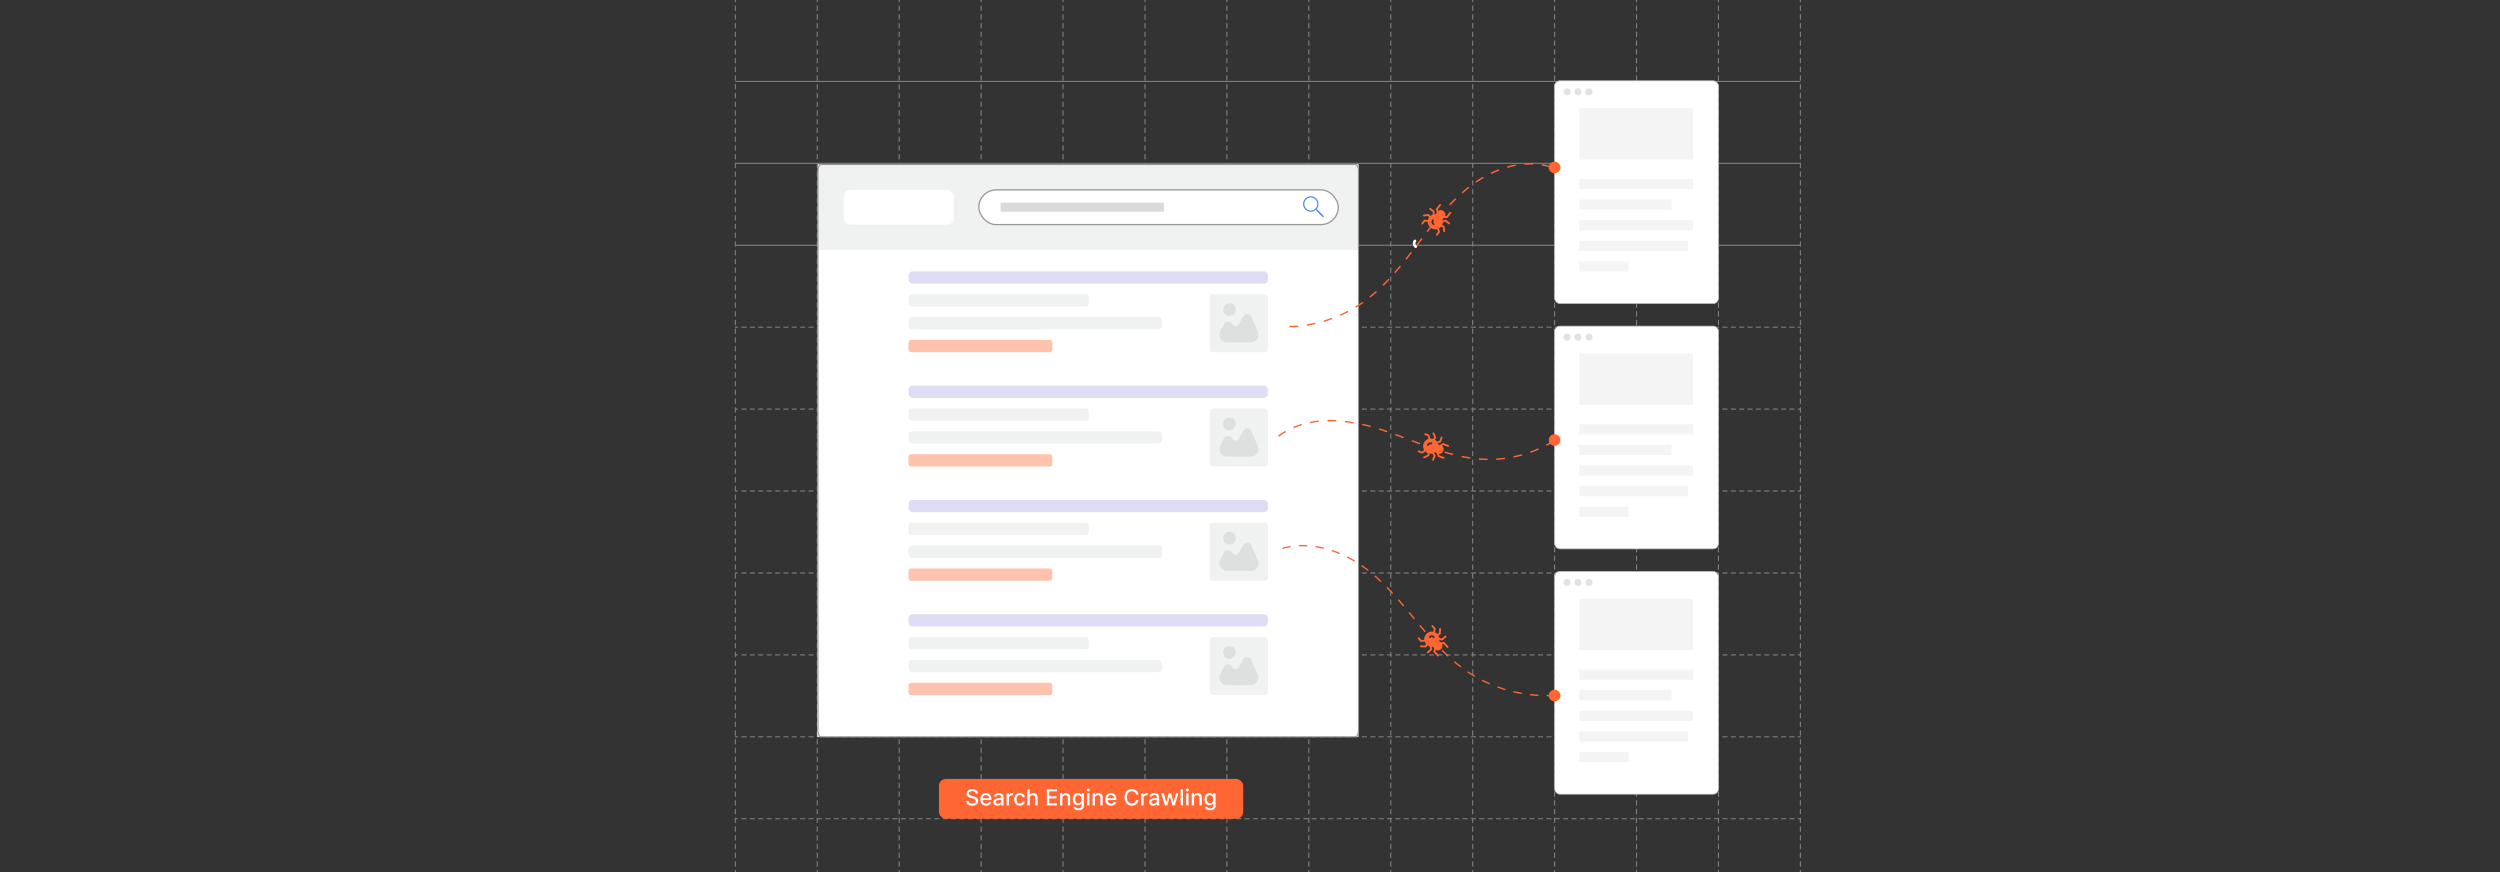 <svg id="Layer_1" data-name="Layer 1" xmlns="http://www.w3.org/2000/svg" viewBox="0 0 860 300"><rect x="0" y="0" width="860" height="300" fill="#333333" stroke="none"/><g opacity="0.5"><line x1="252.96" y1="-0.178" x2="252.96" y2="0.573" fill="none" stroke="#ccc" stroke-linecap="round" stroke-miterlimit="10" stroke-width="0.375"/><line x1="252.96" y1="2.075" x2="252.96" y2="298.676" fill="none" stroke="#ccc" stroke-linecap="round" stroke-miterlimit="10" stroke-width="0.375" stroke-dasharray="1.502 1.502"/><line x1="252.96" y1="299.427" x2="252.96" y2="300.178" fill="none" stroke="#ccc" stroke-linecap="round" stroke-miterlimit="10" stroke-width="0.375"/><line x1="281.143" y1="-0.178" x2="281.143" y2="0.573" fill="none" stroke="#ccc" stroke-linecap="round" stroke-miterlimit="10" stroke-width="0.375"/><line x1="281.143" y1="2.075" x2="281.143" y2="298.676" fill="none" stroke="#ccc" stroke-linecap="round" stroke-miterlimit="10" stroke-width="0.375" stroke-dasharray="1.502 1.502"/><line x1="281.143" y1="299.427" x2="281.143" y2="300.178" fill="none" stroke="#ccc" stroke-linecap="round" stroke-miterlimit="10" stroke-width="0.375"/><line x1="309.325" y1="-0.178" x2="309.325" y2="0.573" fill="none" stroke="#ccc" stroke-linecap="round" stroke-miterlimit="10" stroke-width="0.375"/><line x1="309.325" y1="2.075" x2="309.325" y2="298.676" fill="none" stroke="#ccc" stroke-linecap="round" stroke-miterlimit="10" stroke-width="0.375" stroke-dasharray="1.502 1.502"/><line x1="309.325" y1="299.427" x2="309.325" y2="300.178" fill="none" stroke="#ccc" stroke-linecap="round" stroke-miterlimit="10" stroke-width="0.375"/><line x1="337.507" y1="-0.178" x2="337.507" y2="0.573" fill="none" stroke="#ccc" stroke-linecap="round" stroke-miterlimit="10" stroke-width="0.375"/><line x1="337.507" y1="2.075" x2="337.507" y2="298.676" fill="none" stroke="#ccc" stroke-linecap="round" stroke-miterlimit="10" stroke-width="0.375" stroke-dasharray="1.502 1.502"/><line x1="337.507" y1="299.427" x2="337.507" y2="300.178" fill="none" stroke="#ccc" stroke-linecap="round" stroke-miterlimit="10" stroke-width="0.375"/><line x1="365.69" y1="-0.178" x2="365.69" y2="0.573" fill="none" stroke="#ccc" stroke-linecap="round" stroke-miterlimit="10" stroke-width="0.375"/><line x1="365.69" y1="2.075" x2="365.69" y2="298.676" fill="none" stroke="#ccc" stroke-linecap="round" stroke-miterlimit="10" stroke-width="0.375" stroke-dasharray="1.502 1.502"/><line x1="365.69" y1="299.427" x2="365.69" y2="300.178" fill="none" stroke="#ccc" stroke-linecap="round" stroke-miterlimit="10" stroke-width="0.375"/><line x1="393.872" y1="-0.178" x2="393.872" y2="0.573" fill="none" stroke="#ccc" stroke-linecap="round" stroke-miterlimit="10" stroke-width="0.375"/><line x1="393.872" y1="2.075" x2="393.872" y2="298.676" fill="none" stroke="#ccc" stroke-linecap="round" stroke-miterlimit="10" stroke-width="0.375" stroke-dasharray="1.502 1.502"/><line x1="393.872" y1="299.427" x2="393.872" y2="300.178" fill="none" stroke="#ccc" stroke-linecap="round" stroke-miterlimit="10" stroke-width="0.375"/><line x1="422.054" y1="-0.178" x2="422.054" y2="0.573" fill="none" stroke="#ccc" stroke-linecap="round" stroke-miterlimit="10" stroke-width="0.375"/><line x1="422.054" y1="2.075" x2="422.054" y2="298.676" fill="none" stroke="#ccc" stroke-linecap="round" stroke-miterlimit="10" stroke-width="0.375" stroke-dasharray="1.502 1.502"/><line x1="422.054" y1="299.427" x2="422.054" y2="300.178" fill="none" stroke="#ccc" stroke-linecap="round" stroke-miterlimit="10" stroke-width="0.375"/><line x1="450.236" y1="-0.178" x2="450.236" y2="0.573" fill="none" stroke="#ccc" stroke-linecap="round" stroke-miterlimit="10" stroke-width="0.375"/><line x1="450.236" y1="2.075" x2="450.236" y2="298.676" fill="none" stroke="#ccc" stroke-linecap="round" stroke-miterlimit="10" stroke-width="0.375" stroke-dasharray="1.502 1.502"/><line x1="450.236" y1="299.427" x2="450.236" y2="300.178" fill="none" stroke="#ccc" stroke-linecap="round" stroke-miterlimit="10" stroke-width="0.375"/><line x1="478.418" y1="-0.178" x2="478.418" y2="0.573" fill="none" stroke="#ccc" stroke-linecap="round" stroke-miterlimit="10" stroke-width="0.375"/><line x1="478.418" y1="2.075" x2="478.418" y2="298.676" fill="none" stroke="#ccc" stroke-linecap="round" stroke-miterlimit="10" stroke-width="0.375" stroke-dasharray="1.502 1.502"/><line x1="478.418" y1="299.427" x2="478.418" y2="300.178" fill="none" stroke="#ccc" stroke-linecap="round" stroke-miterlimit="10" stroke-width="0.375"/><line x1="506.601" y1="-0.178" x2="506.601" y2="0.573" fill="none" stroke="#ccc" stroke-linecap="round" stroke-miterlimit="10" stroke-width="0.375"/><line x1="506.601" y1="2.075" x2="506.601" y2="298.676" fill="none" stroke="#ccc" stroke-linecap="round" stroke-miterlimit="10" stroke-width="0.375" stroke-dasharray="1.502 1.502"/><line x1="506.601" y1="299.427" x2="506.601" y2="300.178" fill="none" stroke="#ccc" stroke-linecap="round" stroke-miterlimit="10" stroke-width="0.375"/><line x1="534.783" y1="-0.178" x2="534.783" y2="0.573" fill="none" stroke="#ccc" stroke-linecap="round" stroke-miterlimit="10" stroke-width="0.375"/><line x1="534.783" y1="2.075" x2="534.783" y2="298.676" fill="none" stroke="#ccc" stroke-linecap="round" stroke-miterlimit="10" stroke-width="0.375" stroke-dasharray="1.502 1.502"/><line x1="534.783" y1="299.427" x2="534.783" y2="300.178" fill="none" stroke="#ccc" stroke-linecap="round" stroke-miterlimit="10" stroke-width="0.375"/><line x1="562.965" y1="-0.178" x2="562.965" y2="0.573" fill="none" stroke="#ccc" stroke-linecap="round" stroke-miterlimit="10" stroke-width="0.375"/><line x1="562.965" y1="2.075" x2="562.965" y2="298.676" fill="none" stroke="#ccc" stroke-linecap="round" stroke-miterlimit="10" stroke-width="0.375" stroke-dasharray="1.502 1.502"/><line x1="562.965" y1="299.427" x2="562.965" y2="300.178" fill="none" stroke="#ccc" stroke-linecap="round" stroke-miterlimit="10" stroke-width="0.375"/><line x1="591.148" y1="-0.178" x2="591.148" y2="0.573" fill="none" stroke="#ccc" stroke-linecap="round" stroke-miterlimit="10" stroke-width="0.375"/><line x1="591.148" y1="2.075" x2="591.148" y2="298.676" fill="none" stroke="#ccc" stroke-linecap="round" stroke-miterlimit="10" stroke-width="0.375" stroke-dasharray="1.502 1.502"/><line x1="591.148" y1="299.427" x2="591.148" y2="300.178" fill="none" stroke="#ccc" stroke-linecap="round" stroke-miterlimit="10" stroke-width="0.375"/><line x1="619.33" y1="-0.178" x2="619.33" y2="0.573" fill="none" stroke="#ccc" stroke-linecap="round" stroke-miterlimit="10" stroke-width="0.375"/><line x1="619.33" y1="2.075" x2="619.33" y2="298.676" fill="none" stroke="#ccc" stroke-linecap="round" stroke-miterlimit="10" stroke-width="0.375" stroke-dasharray="1.502 1.502"/><line x1="619.33" y1="299.427" x2="619.33" y2="300.178" fill="none" stroke="#ccc" stroke-linecap="round" stroke-miterlimit="10" stroke-width="0.375"/><line x1="619.33" y1="-0.177" x2="252.96" y2="-0.177" fill="none" stroke="#ccc" stroke-miterlimit="10" stroke-width="0.375"/><line x1="619.33" y1="28.005" x2="252.96" y2="28.005" fill="none" stroke="#ccc" stroke-miterlimit="10" stroke-width="0.375"/><line x1="619.33" y1="56.187" x2="252.96" y2="56.187" fill="none" stroke="#ccc" stroke-miterlimit="10" stroke-width="0.375"/><line x1="619.33" y1="84.369" x2="252.96" y2="84.369" fill="none" stroke="#ccc" stroke-miterlimit="10" stroke-width="0.375"/><line x1="619.33" y1="112.552" x2="618.606" y2="112.552" fill="none" stroke="#ccc" stroke-linecap="round" stroke-miterlimit="10" stroke-width="0.375"/><line x1="617.164" y1="112.552" x2="254.405" y2="112.552" fill="none" stroke="#ccc" stroke-linecap="round" stroke-miterlimit="10" stroke-width="0.375" stroke-dasharray="1.442 1.442"/><line x1="253.684" y1="112.552" x2="252.96" y2="112.552" fill="none" stroke="#ccc" stroke-linecap="round" stroke-miterlimit="10" stroke-width="0.375"/><line x1="619.33" y1="140.734" x2="618.606" y2="140.734" fill="none" stroke="#ccc" stroke-linecap="round" stroke-miterlimit="10" stroke-width="0.375"/><line x1="617.164" y1="140.734" x2="254.405" y2="140.734" fill="none" stroke="#ccc" stroke-linecap="round" stroke-miterlimit="10" stroke-width="0.375" stroke-dasharray="1.442 1.442"/><line x1="253.684" y1="140.734" x2="252.96" y2="140.734" fill="none" stroke="#ccc" stroke-linecap="round" stroke-miterlimit="10" stroke-width="0.375"/><line x1="619.33" y1="168.916" x2="618.606" y2="168.916" fill="none" stroke="#ccc" stroke-linecap="round" stroke-miterlimit="10" stroke-width="0.375"/><line x1="617.164" y1="168.916" x2="254.405" y2="168.916" fill="none" stroke="#ccc" stroke-linecap="round" stroke-miterlimit="10" stroke-width="0.375" stroke-dasharray="1.442 1.442"/><line x1="253.684" y1="168.916" x2="252.96" y2="168.916" fill="none" stroke="#ccc" stroke-linecap="round" stroke-miterlimit="10" stroke-width="0.375"/><line x1="619.33" y1="197.098" x2="618.606" y2="197.098" fill="none" stroke="#ccc" stroke-linecap="round" stroke-miterlimit="10" stroke-width="0.375"/><line x1="617.164" y1="197.098" x2="254.405" y2="197.098" fill="none" stroke="#ccc" stroke-linecap="round" stroke-miterlimit="10" stroke-width="0.375" stroke-dasharray="1.442 1.442"/><line x1="253.684" y1="197.098" x2="252.96" y2="197.098" fill="none" stroke="#ccc" stroke-linecap="round" stroke-miterlimit="10" stroke-width="0.375"/><line x1="619.33" y1="225.281" x2="618.606" y2="225.281" fill="none" stroke="#ccc" stroke-linecap="round" stroke-miterlimit="10" stroke-width="0.375"/><line x1="617.164" y1="225.281" x2="254.405" y2="225.281" fill="none" stroke="#ccc" stroke-linecap="round" stroke-miterlimit="10" stroke-width="0.375" stroke-dasharray="1.442 1.442"/><line x1="253.684" y1="225.281" x2="252.96" y2="225.281" fill="none" stroke="#ccc" stroke-linecap="round" stroke-miterlimit="10" stroke-width="0.375"/><line x1="619.33" y1="253.463" x2="618.606" y2="253.463" fill="none" stroke="#ccc" stroke-linecap="round" stroke-miterlimit="10" stroke-width="0.376"/><line x1="617.164" y1="253.463" x2="254.405" y2="253.463" fill="none" stroke="#ccc" stroke-linecap="round" stroke-miterlimit="10" stroke-width="0.376" stroke-dasharray="1.442 1.442"/><line x1="253.684" y1="253.463" x2="252.96" y2="253.463" fill="none" stroke="#ccc" stroke-linecap="round" stroke-miterlimit="10" stroke-width="0.376"/><line x1="619.33" y1="281.645" x2="618.606" y2="281.645" fill="none" stroke="#ccc" stroke-linecap="round" stroke-miterlimit="10" stroke-width="0.375"/><line x1="617.164" y1="281.645" x2="254.405" y2="281.645" fill="none" stroke="#ccc" stroke-linecap="round" stroke-miterlimit="10" stroke-width="0.375" stroke-dasharray="1.442 1.442"/><line x1="253.684" y1="281.645" x2="252.96" y2="281.645" fill="none" stroke="#ccc" stroke-linecap="round" stroke-miterlimit="10" stroke-width="0.375"/></g><rect x="534.783" y="27.797" width="56.364" height="76.628" rx="1.823" fill="#fff"/><circle cx="539.071" cy="31.59" r="1.218" fill="#e2e2e2"/><circle cx="542.837" cy="31.59" r="1.218" fill="#e2e2e2"/><circle cx="546.602" cy="31.59" r="1.218" fill="#e2e2e2"/><rect x="534.783" y="112.183" width="56.364" height="76.628" rx="1.823" fill="#fff"/><rect x="534.783" y="196.569" width="56.364" height="76.628" rx="1.823" fill="#fff"/><path d="M283.427,56.579H465.263a2.051,2.051,0,0,1,2.051,2.051V251.412a2.051,2.051,0,0,1-2.051,2.051H283.427a2.051,2.051,0,0,1-2.051-2.051V58.63A2.051,2.051,0,0,1,283.427,56.579Z" fill="#e3e3e3"/><polygon points="467.314 253.463 281.143 253.463 281.342 56.579 467.314 56.579 467.314 253.463" fill="#fff"/><rect x="281.376" y="56.579" width="185.938" height="29.425" fill="#f0f2f2"/><path d="M281.376,76.085V251.434c0,1.121.51,2.029,1.14,2.029H466.175c.629,0,1.14-.908,1.14-2.029V58.609c0-1.121-.51-2.029-1.14-2.029H282.516c-.629,0-1.14.908-1.14,2.029Z" fill="none" stroke="#969696" stroke-miterlimit="10" stroke-width="0.387"/><rect x="336.719" y="65.32" width="123.632" height="11.944" rx="5.951" fill="#fff" stroke="#999" stroke-miterlimit="10" stroke-width="0.459"/><path d="M452.882,71.96l.223.226.087-.083,2.262,2.278-.38.385-2.272-2.287.099-.066-.233-.234a2.607,2.607,0,0,1-2.3.608,2.552,2.552,0,0,1-1.587-1.024,2.677,2.677,0,0,1,.331-3.541,2.631,2.631,0,0,1,3.527-.062,2.594,2.594,0,0,1,.913,1.851A2.638,2.638,0,0,1,452.882,71.96Zm-1.974.452a2.234,2.234,0,1,0-2.217-2.245A2.229,2.229,0,0,0,450.908,72.412Z" fill="#4a88f2"/><rect x="344.192" y="69.719" width="56.197" height="3.146" rx="0.355" fill="#d9dbdb"/><rect x="290.293" y="65.32" width="37.802" height="11.944" rx="2.29" fill="#fff"/><rect x="312.529" y="93.346" width="123.632" height="4.231" rx="1.403" fill="#deddf6"/><rect x="312.529" y="101.209" width="62.037" height="4.231" rx="0.994" fill="#f0f2f2"/><rect x="312.529" y="109.071" width="87.252" height="4.231" rx="1.179" fill="#f0f2f2"/><rect x="312.529" y="116.933" width="49.485" height="4.231" rx="0.888" fill="#ffc2ad"/><rect x="416.206" y="101.209" width="19.955" height="19.955" rx="0.915" fill="#f0f2f2"/><path d="M426.174,117.761c-1.397,0-2.795.017-4.192-.004a2.561,2.561,0,0,1-2.283-3.64c.379-.816.794-1.615,1.21-2.412a2.396,2.396,0,0,1,.424-.568,1.484,1.484,0,0,1,1.929-.212,4.999,4.999,0,0,1,.677.622,5.667,5.667,0,0,0,.469.471,1.055,1.055,0,0,0,1.447-.097,2.397,2.397,0,0,0,.378-.508c.402-.702.791-1.411,1.185-2.118a2.973,2.973,0,0,1,.758-.938,1.346,1.346,0,0,1,1.847.088,2.546,2.546,0,0,1,.589.858c.707,1.643,1.427,3.281,2.108,4.936a2.575,2.575,0,0,1-2.338,3.522c-.035.001-.071.002-.106.002l-4.101,0Z" fill="#dee0e0"/><path d="M420.756,106.503a2.19,2.19,0,1,1,2.184,2.2A2.181,2.181,0,0,1,420.756,106.503Z" fill="#dee0e0"/><rect x="312.529" y="132.657" width="123.632" height="4.231" rx="1.403" fill="#deddf6"/><rect x="312.529" y="140.519" width="62.037" height="4.231" rx="0.994" fill="#f0f2f2"/><rect x="312.529" y="148.382" width="87.252" height="4.231" rx="1.179" fill="#f0f2f2"/><rect x="312.529" y="156.244" width="49.485" height="4.231" rx="0.888" fill="#ffc2ad"/><rect x="416.206" y="140.519" width="19.955" height="19.955" rx="0.915" fill="#f0f2f2"/><path d="M426.174,157.072c-1.397,0-2.795.017-4.192-.004a2.561,2.561,0,0,1-2.283-3.64c.379-.816.794-1.615,1.21-2.413a2.398,2.398,0,0,1,.424-.568,1.484,1.484,0,0,1,1.929-.212,4.999,4.999,0,0,1,.677.622,5.637,5.637,0,0,0,.469.471,1.054,1.054,0,0,0,1.447-.097,2.395,2.395,0,0,0,.378-.508c.402-.702.791-1.411,1.185-2.118a2.974,2.974,0,0,1,.758-.938,1.346,1.346,0,0,1,1.847.088,2.545,2.545,0,0,1,.589.858c.707,1.643,1.427,3.281,2.108,4.935a2.575,2.575,0,0,1-2.338,3.522c-.035.001-.071.002-.106.002l-4.101,0Z" fill="#dee0e0"/><path d="M420.756,145.814a2.19,2.19,0,1,1,2.184,2.2A2.181,2.181,0,0,1,420.756,145.814Z" fill="#dee0e0"/><rect x="312.529" y="171.968" width="123.632" height="4.231" rx="1.403" fill="#deddf6"/><rect x="312.529" y="179.83" width="62.037" height="4.231" rx="0.994" fill="#f0f2f2"/><rect x="312.529" y="187.692" width="87.252" height="4.231" rx="1.179" fill="#f0f2f2"/><rect x="312.529" y="195.555" width="49.485" height="4.231" rx="0.888" fill="#ffc2ad"/><rect x="416.206" y="179.83" width="19.955" height="19.955" rx="0.915" fill="#f0f2f2"/><path d="M426.174,196.383c-1.397,0-2.795.017-4.192-.004a2.561,2.561,0,0,1-2.283-3.64c.379-.816.794-1.615,1.21-2.413a2.398,2.398,0,0,1,.424-.568,1.484,1.484,0,0,1,1.929-.212,4.998,4.998,0,0,1,.677.622,5.637,5.637,0,0,0,.469.471,1.055,1.055,0,0,0,1.447-.097,2.398,2.398,0,0,0,.378-.508c.402-.702.791-1.411,1.185-2.118a2.973,2.973,0,0,1,.758-.938,1.346,1.346,0,0,1,1.847.088,2.543,2.543,0,0,1,.589.858c.707,1.643,1.427,3.281,2.108,4.936a2.575,2.575,0,0,1-2.338,3.522c-.035.001-.071.002-.106.002l-4.101,0Z" fill="#dee0e0"/><path d="M420.756,185.125a2.19,2.19,0,1,1,2.184,2.2A2.181,2.181,0,0,1,420.756,185.125Z" fill="#dee0e0"/><rect x="312.529" y="211.279" width="123.632" height="4.231" rx="1.403" fill="#deddf6"/><rect x="312.529" y="219.141" width="62.037" height="4.231" rx="0.994" fill="#f0f2f2"/><rect x="312.529" y="227.003" width="87.252" height="4.231" rx="1.179" fill="#f0f2f2"/><rect x="312.529" y="234.865" width="49.485" height="4.231" rx="0.888" fill="#ffc2ad"/><rect x="416.206" y="219.141" width="19.955" height="19.955" rx="0.915" fill="#f0f2f2"/><path d="M426.174,235.694c-1.397,0-2.795.017-4.192-.004a2.561,2.561,0,0,1-2.283-3.64c.379-.816.794-1.615,1.21-2.412a2.394,2.394,0,0,1,.424-.568,1.484,1.484,0,0,1,1.929-.212,4.998,4.998,0,0,1,.677.622,5.653,5.653,0,0,0,.469.472,1.055,1.055,0,0,0,1.447-.097,2.4,2.4,0,0,0,.378-.508c.402-.702.791-1.411,1.185-2.118a2.973,2.973,0,0,1,.758-.938,1.346,1.346,0,0,1,1.847.088,2.545,2.545,0,0,1,.589.858c.707,1.643,1.427,3.281,2.108,4.936a2.575,2.575,0,0,1-2.338,3.522c-.035.001-.071.002-.106.002q-2.051,0-4.101,0Z" fill="#dee0e0"/><path d="M420.756,224.436a2.19,2.19,0,1,1,2.184,2.2A2.181,2.181,0,0,1,420.756,224.436Z" fill="#dee0e0"/><rect x="534.783" y="27.797" width="56.364" height="76.628" rx="1.823" fill="none" stroke="#bcbcbc" stroke-miterlimit="10" stroke-width="0.25"/><rect x="543.267" y="37.213" width="39.149" height="17.677" fill="#f4f4f4"/><rect x="543.267" y="61.564" width="39.149" height="3.493" fill="#f4f4f4"/><rect x="543.267" y="68.656" width="31.745" height="3.493" fill="#f4f4f4"/><rect x="543.267" y="75.748" width="39.149" height="3.493" fill="#f4f4f4"/><rect x="543.267" y="82.84" width="37.447" height="3.493" fill="#f4f4f4"/><rect x="543.267" y="89.931" width="16.936" height="3.493" fill="#f4f4f4"/><rect x="534.783" y="112.183" width="56.364" height="76.628" rx="1.823" fill="none" stroke="#bcbcbc" stroke-miterlimit="10" stroke-width="0.25"/><rect x="543.267" y="121.599" width="39.149" height="17.677" fill="#f4f4f4"/><rect x="543.267" y="145.951" width="39.149" height="3.493" fill="#f4f4f4"/><rect x="543.267" y="153.042" width="31.745" height="3.493" fill="#f4f4f4"/><rect x="543.267" y="160.134" width="39.149" height="3.493" fill="#f4f4f4"/><rect x="543.267" y="167.226" width="37.447" height="3.493" fill="#f4f4f4"/><rect x="543.267" y="174.318" width="16.936" height="3.493" fill="#f4f4f4"/><circle cx="539.071" cy="115.977" r="1.218" fill="#e2e2e2"/><circle cx="542.837" cy="115.977" r="1.218" fill="#e2e2e2"/><circle cx="546.602" cy="115.977" r="1.218" fill="#e2e2e2"/><rect x="534.783" y="196.569" width="56.364" height="76.628" rx="1.823" fill="none" stroke="#bcbcbc" stroke-miterlimit="10" stroke-width="0.25"/><rect x="543.267" y="205.985" width="39.149" height="17.677" fill="#f4f4f4"/><rect x="543.267" y="230.337" width="39.149" height="3.493" fill="#f4f4f4"/><rect x="543.267" y="237.429" width="31.745" height="3.493" fill="#f4f4f4"/><rect x="543.267" y="244.52" width="39.149" height="3.493" fill="#f4f4f4"/><rect x="543.267" y="251.612" width="37.447" height="3.493" fill="#f4f4f4"/><rect x="543.267" y="258.704" width="16.936" height="3.493" fill="#f4f4f4"/><circle cx="539.071" cy="200.363" r="1.218" fill="#e2e2e2"/><circle cx="542.837" cy="200.363" r="1.218" fill="#e2e2e2"/><circle cx="546.602" cy="200.363" r="1.218" fill="#e2e2e2"/><path d="M533.289,57.381c-8.849-2.7-18.622.295-26.189,5.678S493.759,75.98,488.112,83.404s-11.407,14.97-18.957,20.378a46.135,46.135,0,0,1-28.011,8.565" fill="none" stroke="#f63" stroke-miterlimit="10" stroke-width="0.496" stroke-dasharray="3"/><path d="M441.144,188.622c8.849-2.487,18.622.272,26.189,5.23s13.341,11.903,18.988,18.742,11.407,13.791,18.957,18.773a48.946,48.946,0,0,0,28.011,7.891" fill="none" stroke="#f63" stroke-miterlimit="10" stroke-width="0.476" stroke-dasharray="2.879"/><path d="M439.799,150.077c9.768-7.412,23.491-6.09,35.116-2.352s22.847,9.58,35.024,10.247a42.667,42.667,0,0,0,24.776-6.395" fill="none" stroke="#f63" stroke-miterlimit="10" stroke-width="0.496" stroke-dasharray="3"/><circle cx="534.783" cy="57.596" r="2.002" fill="#f63"/><circle cx="534.783" cy="151.373" r="2.002" fill="#f63"/><circle cx="534.783" cy="239.276" r="2.002" fill="#f63"/><path d="M491.181,75.682c.087-.211.167-.415.255-.615a1.472,1.472,0,0,1,.141-.237.084.084,0,0,0-.004-.12c-.101-.121-.198-.245-.294-.37a.124.124,0,0,0-.133-.053c-.423.059-.848.112-1.271.169a.327.327,0,0,1-.314-.101.297.297,0,0,1-.06-.313.305.305,0,0,1,.255-.207c.192-.026.385-.051.577-.076.313-.041.626-.079.939-.124a.362.362,0,0,1,.37.15c.115.151.237.298.356.447.016.02.034.038.055.061a2.747,2.747,0,0,1,.754-.449.089.089,0,0,0,.042-.065c.02-.259.039-.518.05-.777a.148.148,0,0,0-.061-.098c-.345-.269-.693-.533-1.039-.801a.314.314,0,0,1,.013-.525.294.294,0,0,1,.351.011q.637.483,1.267.974a.314.314,0,0,1,.114.29c-.018.239-.033.479-.049.718-.002.036-.003.071-.005.107l.533-.001a1.727,1.727,0,0,1,.22-.641.147.147,0,0,0-.008-.101c-.088-.265-.177-.53-.27-.793a.361.361,0,0,1,.058-.369c.377-.486.75-.975,1.125-1.461a.315.315,0,0,1,.543.312.555.555,0,0,1-.07.106q-.483.63-.969,1.258a.129.129,0,0,0-.025.142c.047.123.086.248.13.377a1.601,1.601,0,0,1,2.371,1.825c.149.01.299.024.449.028.026.001.059-.035.079-.06.332-.429.661-.86.993-1.289a.314.314,0,0,1,.525.011.308.308,0,0,1-.01.352q-.581.76-1.166,1.517a.314.314,0,0,1-.29.115c-.285-.02-.57-.037-.856-.059a.183.183,0,0,0-.138.051c-.165.128-.337.246-.518.375l.13.488c.245-.083.492-.161.734-.251a.404.404,0,0,1,.43.072c.382.302.77.595,1.156.892a.318.318,0,1,1-.387.498c-.337-.258-.674-.516-1.008-.776a.147.147,0,0,0-.159-.029c-.226.082-.454.155-.68.235-.028.01-.068.039-.07.063a2.809,2.809,0,0,1-.243.85c.18.079.353.154.526.231a.493.493,0,0,1,.173.089.499.499,0,0,1,.13.232c.075.507.139,1.016.204,1.525a.316.316,0,1,1-.626.075q-.086-.64-.167-1.281a.123.123,0,0,0-.086-.114c-.146-.059-.289-.127-.435-.185a.112.112,0,0,0-.099.01,2.684,2.684,0,0,1-.726.583c-.005.003-.008.01-.017.022.103.303.207.611.312.918.018.053.037.105.053.159a.307.307,0,0,1-.05.289c-.256.334-.511.669-.77,1.001a.315.315,0,1,1-.496-.388q.303-.401.613-.797a.131.131,0,0,0,.026-.142c-.096-.272-.188-.546-.281-.819A2.638,2.638,0,0,1,491.13,76.314c-.3-.02-.602-.042-.903-.057-.029-.002-.068.032-.089.059-.2.257-.398.515-.596.773a.318.318,0,1,1-.498-.387c.24-.313.482-.625.72-.939a.36.36,0,0,1,.342-.151c.328.026.656.045.984.067C491.124,75.681,491.16,75.681,491.181,75.682Zm1.716,1.642a.317.317,0,1,0,.402-.487.632.632,0,0,1-.109-.868.316.316,0,1,0-.51-.373A1.269,1.269,0,0,0,492.897,77.324Z" fill="#f63"/><path d="M492.017,150.831c.227.023.445.042.662.07a1.483,1.483,0,0,1,.267.068.084.084,0,0,0,.114-.038c.087-.131.179-.26.272-.387a.125.125,0,0,0,.013-.143c-.176-.39-.347-.781-.522-1.171a.328.328,0,0,1,.008-.329.297.297,0,0,1,.284-.146.304.304,0,0,1,.271.186c.08.177.158.354.236.532.128.289.253.579.385.865a.362.362,0,0,1-.039.397c-.112.154-.219.311-.328.468-.015.021-.026.043-.043.07a2.747,2.747,0,0,1,.644.596.089.089,0,0,0,.074.022c.254-.054.507-.11.759-.172a.148.148,0,0,0,.077-.086c.16-.407.315-.816.474-1.224a.314.314,0,0,1,.507-.136.293.293,0,0,1,.089.34q-.283.748-.574,1.491a.313.313,0,0,1-.246.192c-.234.051-.468.104-.702.157-.035.008-.069.017-.104.026l.152.511a1.726,1.726,0,0,1,.677.029c.027.007.067-.018.095-.037.229-.16.458-.32.684-.484a.36.36,0,0,1,.37-.049c.573.223,1.147.442,1.721.665a.315.315,0,0,1-.145.61.554.554,0,0,1-.122-.037q-.741-.285-1.482-.572a.129.129,0,0,0-.143.016c-.104.079-.213.153-.324.232a1.601,1.601,0,0,1-1.077,2.791c.033.146.062.293.101.438.007.025.05.047.08.059.506.197,1.012.39,1.518.587a.314.314,0,0,1,.139.507.309.309,0,0,1-.341.09q-.894-.341-1.786-.688a.314.314,0,0,1-.192-.245c-.062-.279-.126-.558-.186-.837a.183.183,0,0,0-.088-.118c-.169-.122-.331-.254-.507-.39l-.431.263c.149.211.293.426.449.633a.404.404,0,0,1,.053.432c-.181.452-.352.907-.527,1.362a.318.318,0,1,1-.588-.23c.152-.396.304-.792.459-1.187a.146.146,0,0,0-.017-.161c-.142-.193-.277-.392-.418-.586-.018-.024-.057-.054-.081-.05a2.808,2.808,0,0,1-.884.008c-.024.195-.047.383-.072.57a.4.4,0,0,1-.222.382c-.465.216-.935.422-1.405.628a.316.316,0,1,1-.249-.579q.59-.264,1.182-.523a.123.123,0,0,0,.085-.115c.016-.157.04-.313.054-.47a.112.112,0,0,0-.038-.092,2.683,2.683,0,0,1-.765-.531c-.004-.004-.012-.005-.026-.01l-.792.559c-.046.032-.091.065-.137.096a.307.307,0,0,1-.292.035c-.393-.15-.786-.301-1.178-.454a.315.315,0,1,1,.231-.586q.471.177.939.362a.131.131,0,0,0,.143-.015c.234-.17.47-.335.705-.501a2.638,2.638,0,0,1,1.478-3.836c-.066-.294-.13-.589-.201-.882-.007-.028-.05-.056-.082-.069-.303-.119-.607-.235-.911-.353a.318.318,0,1,1,.23-.588c.368.141.736.285,1.105.424a.36.36,0,0,1,.242.285c.068.321.142.642.214.962C492.003,150.776,492.012,150.81,492.017,150.831Zm-1.088,2.111a.317.317,0,1,0,.581.247.632.632,0,0,1,.801-.35.316.316,0,1,0,.213-.595A1.269,1.269,0,0,0,490.93,152.942Z" fill="#f63"/><path d="M493.625,217.474c.192.124.378.239.559.363a1.479,1.479,0,0,1,.207.182.084.084,0,0,0,.119.018c.137-.077.277-.15.417-.222a.124.124,0,0,0,.076-.121c.02-.427.044-.854.066-1.281a.328.328,0,0,1,.157-.29.297.297,0,0,1,.319-.002.305.305,0,0,1,.157.288c-.009.194-.02.388-.03.581-.017.315-.037.63-.049.946a.362.362,0,0,1-.215.336c-.17.086-.336.178-.504.269-.022.012-.043.027-.07.043a2.746,2.746,0,0,1,.304.823.089.089,0,0,0,.056.053c.251.067.502.132.755.191a.148.148,0,0,0,.107-.042c.327-.29.651-.585.977-.876a.314.314,0,0,1,.514.108.293.293,0,0,1-.075.344q-.591.538-1.188,1.069a.313.313,0,0,1-.306.06c-.232-.061-.465-.119-.697-.178-.035-.009-.07-.016-.104-.024l-.097.525a1.725,1.725,0,0,1,.59.333.148.148,0,0,0,.101.01c.277-.039.553-.077.829-.121a.361.361,0,0,1,.352.124c.409.459.822.914,1.232,1.372a.315.315,0,0,1-.406.477.549.549,0,0,1-.092-.088q-.532-.59-1.061-1.181a.129.129,0,0,0-.135-.051c-.129.024-.259.04-.394.06a1.601,1.601,0,0,1-2.225,2c-.037.145-.078.289-.109.436-.005.025.023.064.045.089.362.404.726.806,1.087,1.211a.314.314,0,0,1-.106.514.309.309,0,0,1-.345-.074q-.642-.709-1.28-1.423a.314.314,0,0,1-.06-.306c.072-.277.141-.554.214-.831a.183.183,0,0,0-.025-.145c-.096-.185-.18-.376-.275-.578l-.504.039c.037.256.068.513.113.768a.404.404,0,0,1-.149.409c-.366.32-.725.649-1.087.975a.318.318,0,1,1-.42-.471c.315-.284.63-.569.947-.85a.147.147,0,0,0,.058-.151c-.039-.237-.07-.475-.107-.712-.005-.03-.026-.073-.049-.081a2.809,2.809,0,0,1-.791-.394c-.11.162-.215.32-.323.476a.4.4,0,0,1-.371.24c-.512-.018-1.025-.048-1.537-.077a.316.316,0,1,1,.04-.629q.645.032,1.29.069a.123.123,0,0,0,.128-.063c.085-.133.177-.261.261-.394a.112.112,0,0,0,.008-.1,2.68,2.68,0,0,1-.442-.82c-.002-.006-.008-.01-.018-.021l-.96.14c-.055.008-.111.017-.166.023a.307.307,0,0,1-.276-.101c-.282-.312-.565-.624-.844-.939a.315.315,0,1,1,.471-.417q.339.371.672.748a.131.131,0,0,0,.135.051c.285-.045.571-.085.856-.127a2.638,2.638,0,0,1,3.057-2.749c.074-.292.151-.584.221-.877a.14.14,0,0,0-.042-.098c-.216-.244-.435-.485-.652-.727a.318.318,0,1,1,.472-.419c.264.293.526.588.792.879a.36.36,0,0,1,.087.363c-.085.318-.164.636-.245.955C493.637,217.418,493.629,217.453,493.625,217.474Zm-1.926,1.389a.317.317,0,1,0,.406.484.633.633,0,0,1,.873.051.316.316,0,1,0,.459-.433A1.269,1.269,0,0,0,491.698,218.863Z" fill="#f63"/><path d="M486.678,85.174a1.856,1.856,0,0,1-.318-2.528.463.463,0,1,1,.746.545.926.926,0,0,0,.159,1.27.464.464,0,1,1-.588.713Z" fill="#fff"/><rect x="322.999" y="267.964" width="104.664" height="13.681" rx="2.362" fill="#f63"/><path d="M335.609,272.961a.801.801,0,0,0-.359-.6,1.39,1.39,0,0,0-.793-.213,1.5,1.5,0,0,0-.592.107.915.915,0,0,0-.387.293.697.697,0,0,0-.137.423.618.618,0,0,0,.094.343.798.798,0,0,0,.248.24,1.719,1.719,0,0,0,.33.16,3.426,3.426,0,0,0,.339.104l.543.142a4.074,4.074,0,0,1,.546.177,2.201,2.201,0,0,1,.519.293,1.422,1.422,0,0,1,.387.451,1.317,1.317,0,0,1,.148.644,1.484,1.484,0,0,1-.243.84,1.641,1.641,0,0,1-.704.579,2.645,2.645,0,0,1-1.113.212,2.708,2.708,0,0,1-1.082-.198,1.661,1.661,0,0,1-.714-.564,1.618,1.618,0,0,1-.286-.868h.842a.853.853,0,0,0,.197.502,1.03,1.03,0,0,0,.443.296,1.75,1.75,0,0,0,.594.097,1.677,1.677,0,0,0,.634-.113,1.047,1.047,0,0,0,.439-.314.743.743,0,0,0,.16-.475.584.584,0,0,0-.14-.404,1.058,1.058,0,0,0-.377-.262,3.851,3.851,0,0,0-.537-.182l-.658-.18a2.546,2.546,0,0,1-1.058-.535,1.201,1.201,0,0,1-.39-.935,1.388,1.388,0,0,1,.261-.84,1.726,1.726,0,0,1,.706-.558,2.425,2.425,0,0,1,1.005-.2,2.381,2.381,0,0,1,.999.198,1.698,1.698,0,0,1,.684.545,1.387,1.387,0,0,1,.261.795Z" fill="#fff"/><path d="M339.231,277.148a2.033,2.033,0,0,1-1.061-.266,1.767,1.767,0,0,1-.684-.747,2.506,2.506,0,0,1-.24-1.132,2.533,2.533,0,0,1,.24-1.13,1.839,1.839,0,0,1,.674-.764,1.859,1.859,0,0,1,1.015-.275,2.042,2.042,0,0,1,.685.117,1.654,1.654,0,0,1,.595.366,1.727,1.727,0,0,1,.416.648,2.72,2.72,0,0,1,.152.966v.288h-3.317v-.608h2.522a1.206,1.206,0,0,0-.13-.569.988.988,0,0,0-.366-.393,1.025,1.025,0,0,0-.55-.145,1.062,1.062,0,0,0-.597.167,1.132,1.132,0,0,0-.391.435,1.251,1.251,0,0,0-.137.58v.476a1.566,1.566,0,0,0,.148.712,1.041,1.041,0,0,0,.415.447,1.22,1.22,0,0,0,.622.153,1.258,1.258,0,0,0,.421-.066.888.888,0,0,0,.329-.199.879.879,0,0,0,.212-.329l.769.139a1.393,1.393,0,0,1-.33.594,1.599,1.599,0,0,1-.595.394A2.207,2.207,0,0,1,339.231,277.148Z" fill="#fff"/><path d="M343.141,277.156a1.693,1.693,0,0,1-.717-.148,1.188,1.188,0,0,1-.507-.431,1.231,1.231,0,0,1-.186-.692,1.129,1.129,0,0,1,.136-.582,1.005,1.005,0,0,1,.367-.361,1.936,1.936,0,0,1,.517-.201,5.176,5.176,0,0,1,.581-.102q.375-.044.609-.072a.897.897,0,0,0,.339-.094.231.231,0,0,0,.106-.212v-.02a.735.735,0,0,0-.2-.551.815.815,0,0,0-.594-.196,1.037,1.037,0,0,0-.645.181.979.979,0,0,0-.325.401l-.764-.174a1.48,1.48,0,0,1,.398-.616,1.619,1.619,0,0,1,.605-.342,2.4,2.4,0,0,1,.72-.107,2.611,2.611,0,0,1,.531.059,1.587,1.587,0,0,1,.527.213,1.184,1.184,0,0,1,.403.441,1.539,1.539,0,0,1,.158.743v2.772h-.793v-.57h-.033a1.145,1.145,0,0,1-.236.31,1.257,1.257,0,0,1-.405.253A1.566,1.566,0,0,1,343.141,277.156Zm.177-.652a1.172,1.172,0,0,0,.577-.133.939.939,0,0,0,.367-.35.897.897,0,0,0,.127-.463v-.538a.405.405,0,0,1-.167.08,2.401,2.401,0,0,1-.281.062c-.105.018-.208.032-.307.046s-.183.025-.25.034a2.031,2.031,0,0,0-.431.101.731.731,0,0,0-.31.202.51.51,0,0,0-.116.35.516.516,0,0,0,.223.455A.977.977,0,0,0,343.317,276.504Z" fill="#fff"/><path d="M346.281,277.063v-4.173h.786v.662h.043a1.012,1.012,0,0,1,.403-.53,1.147,1.147,0,0,1,.656-.194c.051,0,.111.001.181.005s.124.009.165.014v.777a1.637,1.637,0,0,0-.174-.031,1.789,1.789,0,0,0-.25-.018,1.055,1.055,0,0,0-.512.121.906.906,0,0,0-.485.818v2.549Z" fill="#fff"/><path d="M350.827,277.148a1.911,1.911,0,0,1-1.042-.276,1.8,1.8,0,0,1-.67-.762,2.771,2.771,0,0,1,.005-2.238,1.834,1.834,0,0,1,.674-.762,1.882,1.882,0,0,1,1.024-.275,1.976,1.976,0,0,1,.848.175,1.54,1.54,0,0,1,.602.491,1.483,1.483,0,0,1,.273.736h-.79a.949.949,0,0,0-.298-.506.884.884,0,0,0-.621-.212,1.012,1.012,0,0,0-.594.178,1.161,1.161,0,0,0-.396.506,1.935,1.935,0,0,0-.141.772,2.036,2.036,0,0,0,.139.788,1.16,1.16,0,0,0,.393.514,1.072,1.072,0,0,0,1.019.097.849.849,0,0,0,.318-.246.941.941,0,0,0,.181-.386h.79a1.532,1.532,0,0,1-.264.723,1.516,1.516,0,0,1-.588.5A1.929,1.929,0,0,1,350.827,277.148Z" fill="#fff"/><path d="M354.226,274.586v2.478h-.812V271.499h.802v2.07h.052a1.195,1.195,0,0,1,.448-.535,1.415,1.415,0,0,1,.788-.198,1.531,1.531,0,0,1,.751.177,1.204,1.204,0,0,1,.5.525,1.91,1.91,0,0,1,.178.871v2.654H356.12v-2.557a1.006,1.006,0,0,0-.236-.713.853.853,0,0,0-.658-.254,1.061,1.061,0,0,0-.515.122.866.866,0,0,0-.356.357A1.153,1.153,0,0,0,354.226,274.586Z" fill="#fff"/><path d="M360.111,277.063V271.499H363.6v.723h-2.649v1.695h2.467v.721h-2.467v1.703h2.682v.723Z" fill="#fff"/><path d="M365.472,274.586v2.478H364.66v-4.173h.78v.679h.051a1.192,1.192,0,0,1,.453-.532,1.4,1.4,0,0,1,.778-.201,1.518,1.518,0,0,1,.747.178,1.213,1.213,0,0,1,.498.528,1.92,1.92,0,0,1,.176.867v2.654h-.812v-2.557a1.006,1.006,0,0,0-.237-.71.836.836,0,0,0-.649-.257,1.004,1.004,0,0,0-.501.122.866.866,0,0,0-.345.357A1.181,1.181,0,0,0,365.472,274.586Z" fill="#fff"/><path d="M370.98,278.716a2.498,2.498,0,0,1-.855-.131,1.649,1.649,0,0,1-.583-.345,1.454,1.454,0,0,1-.337-.47l.699-.288a1.709,1.709,0,0,0,.197.254,1.007,1.007,0,0,0,.337.23,1.36,1.36,0,0,0,.55.095,1.244,1.244,0,0,0,.763-.224.831.831,0,0,0,.302-.714v-.82h-.052a1.882,1.882,0,0,1-.21.296,1.154,1.154,0,0,1-.376.283,1.402,1.402,0,0,1-.622.119,1.72,1.72,0,0,1-.89-.232,1.61,1.61,0,0,1-.625-.688,2.465,2.465,0,0,1-.23-1.12,2.637,2.637,0,0,1,.227-1.142,1.73,1.73,0,0,1,.624-.73,1.637,1.637,0,0,1,.9-.254,1.323,1.323,0,0,1,.628.129,1.179,1.179,0,0,1,.373.301,2.409,2.409,0,0,1,.208.301h.06v-.676h.796v4.266a1.387,1.387,0,0,1-.925,1.394A2.624,2.624,0,0,1,370.98,278.716Zm-.008-2.389a1.036,1.036,0,0,0,.594-.164,1.018,1.018,0,0,0,.37-.473,1.947,1.947,0,0,0,.126-.74,2.042,2.042,0,0,0-.125-.742,1.109,1.109,0,0,0-.367-.501,1.083,1.083,0,0,0-1.209.008,1.152,1.152,0,0,0-.368.513,2.015,2.015,0,0,0-.123.723,1.912,1.912,0,0,0,.125.72,1.065,1.065,0,0,0,.371.483A1.022,1.022,0,0,0,370.972,276.327Z" fill="#fff"/><path d="M374.363,272.246a.51.51,0,0,1-.363-.143.464.464,0,0,1,0-.685.533.533,0,0,1,.726,0,.465.465,0,0,1,0,.685A.511.511,0,0,1,374.363,272.246Zm-.411,4.817v-4.173h.812v4.173Z" fill="#fff"/><path d="M376.669,274.586v2.478h-.812v-4.173h.78v.679h.051a1.191,1.191,0,0,1,.453-.532,1.4,1.4,0,0,1,.778-.201,1.519,1.519,0,0,1,.747.178,1.213,1.213,0,0,1,.498.528,1.921,1.921,0,0,1,.176.867v2.654h-.812v-2.557a1.007,1.007,0,0,0-.237-.71.836.836,0,0,0-.649-.257,1.004,1.004,0,0,0-.501.122.866.866,0,0,0-.345.357A1.181,1.181,0,0,0,376.669,274.586Z" fill="#fff"/><path d="M382.226,277.148a2.033,2.033,0,0,1-1.061-.266,1.767,1.767,0,0,1-.685-.747,2.506,2.506,0,0,1-.24-1.132,2.533,2.533,0,0,1,.24-1.13,1.839,1.839,0,0,1,.674-.764,1.859,1.859,0,0,1,1.015-.275,2.041,2.041,0,0,1,.685.117,1.654,1.654,0,0,1,.595.366,1.728,1.728,0,0,1,.416.648,2.722,2.722,0,0,1,.152.966v.288h-3.317v-.608H383.22a1.205,1.205,0,0,0-.13-.569.987.987,0,0,0-.366-.393,1.025,1.025,0,0,0-.55-.145,1.062,1.062,0,0,0-.597.167,1.132,1.132,0,0,0-.391.435,1.251,1.251,0,0,0-.137.58v.476a1.565,1.565,0,0,0,.148.712,1.04,1.04,0,0,0,.414.447,1.22,1.22,0,0,0,.622.153,1.258,1.258,0,0,0,.421-.066.888.888,0,0,0,.329-.199.879.879,0,0,0,.212-.329l.769.139a1.394,1.394,0,0,1-.33.594,1.6,1.6,0,0,1-.595.394A2.208,2.208,0,0,1,382.226,277.148Z" fill="#fff"/><path d="M391.635,273.309h-.848a1.311,1.311,0,0,0-.183-.478,1.347,1.347,0,0,0-.326-.351,1.395,1.395,0,0,0-.431-.217,1.7,1.7,0,0,0-.504-.073,1.561,1.561,0,0,0-.859.241,1.634,1.634,0,0,0-.598.71,3.099,3.099,0,0,0,0,2.287,1.616,1.616,0,0,0,.599.707,1.578,1.578,0,0,0,.856.239,1.735,1.735,0,0,0,.502-.072,1.413,1.413,0,0,0,.431-.214,1.332,1.332,0,0,0,.327-.346,1.314,1.314,0,0,0,.186-.472l.848.003a2.284,2.284,0,0,1-.263.754,2.072,2.072,0,0,1-.497.592,2.254,2.254,0,0,1-.691.385,2.547,2.547,0,0,1-.848.136,2.425,2.425,0,0,1-1.288-.344,2.377,2.377,0,0,1-.89-.984,3.76,3.76,0,0,1,.001-3.062,2.39,2.39,0,0,1,.892-.983,2.42,2.42,0,0,1,1.285-.344,2.611,2.611,0,0,1,.827.127,2.202,2.202,0,0,1,.691.369,2.068,2.068,0,0,1,.509.592A2.309,2.309,0,0,1,391.635,273.309Z" fill="#fff"/><path d="M392.575,277.063v-4.173h.785v.662h.044a1.011,1.011,0,0,1,.403-.53,1.15,1.15,0,0,1,.656-.194c.051,0,.111.001.181.005s.124.009.164.014v.777a1.573,1.573,0,0,0-.174-.031,1.785,1.785,0,0,0-.25-.018,1.056,1.056,0,0,0-.512.121.908.908,0,0,0-.485.818v2.549Z" fill="#fff"/><path d="M396.692,277.156a1.695,1.695,0,0,1-.718-.148,1.19,1.19,0,0,1-.506-.431,1.224,1.224,0,0,1-.187-.692,1.124,1.124,0,0,1,.136-.582,1.003,1.003,0,0,1,.367-.361,1.927,1.927,0,0,1,.516-.201,5.212,5.212,0,0,1,.582-.102c.25-.029.452-.054.608-.072a.909.909,0,0,0,.34-.094.231.231,0,0,0,.105-.212v-.02a.735.735,0,0,0-.199-.551.815.815,0,0,0-.594-.196,1.037,1.037,0,0,0-.645.181.981.981,0,0,0-.324.401l-.764-.174a1.468,1.468,0,0,1,.397-.616,1.626,1.626,0,0,1,.605-.342,2.406,2.406,0,0,1,.721-.107,2.619,2.619,0,0,1,.531.059,1.573,1.573,0,0,1,.526.213,1.189,1.189,0,0,1,.404.441,1.545,1.545,0,0,1,.157.743v2.772h-.793v-.57h-.033a1.147,1.147,0,0,1-.236.31,1.266,1.266,0,0,1-.405.253A1.562,1.562,0,0,1,396.692,277.156Zm.177-.652a1.172,1.172,0,0,0,.577-.133.947.947,0,0,0,.367-.35.901.901,0,0,0,.126-.463v-.538a.411.411,0,0,1-.167.08,2.398,2.398,0,0,1-.281.062c-.105.018-.207.032-.307.046s-.184.025-.25.034a2.017,2.017,0,0,0-.431.101.734.734,0,0,0-.31.202.581.581,0,0,0,.107.805A.978.978,0,0,0,396.869,276.504Z" fill="#fff"/><path d="M400.738,277.063l-1.228-4.173h.84l.817,3.064h.041l.82-3.064h.84l.815,3.051h.041l.811-3.051h.84l-1.226,4.173h-.828l-.848-3.013h-.062l-.848,3.013Z" fill="#fff"/><path d="M406.957,271.499v5.564h-.812V271.499Z" fill="#fff"/><path d="M408.46,272.246a.511.511,0,0,1-.362-.143.465.465,0,0,1,0-.685.533.533,0,0,1,.726,0,.465.465,0,0,1,0,.685A.512.512,0,0,1,408.46,272.246Zm-.41,4.817v-4.173h.812v4.173Z" fill="#fff"/><path d="M410.766,274.586v2.478h-.812v-4.173h.78v.679h.052a1.184,1.184,0,0,1,.452-.532,1.398,1.398,0,0,1,.778-.201,1.52,1.52,0,0,1,.747.178,1.207,1.207,0,0,1,.497.528,1.914,1.914,0,0,1,.177.867v2.654h-.812v-2.557a1.004,1.004,0,0,0-.236-.71.836.836,0,0,0-.649-.257,1.002,1.002,0,0,0-.501.122.864.864,0,0,0-.345.357A1.17,1.17,0,0,0,410.766,274.586Z" fill="#fff"/><path d="M416.274,278.716a2.5,2.5,0,0,1-.855-.131,1.65,1.65,0,0,1-.583-.345,1.454,1.454,0,0,1-.337-.47l.698-.288a1.748,1.748,0,0,0,.197.254.999.999,0,0,0,.337.23,1.359,1.359,0,0,0,.55.095,1.245,1.245,0,0,0,.764-.224.831.831,0,0,0,.302-.714v-.82h-.052a1.895,1.895,0,0,1-.21.296,1.165,1.165,0,0,1-.377.283,1.401,1.401,0,0,1-.622.119,1.718,1.718,0,0,1-.89-.232,1.612,1.612,0,0,1-.625-.688,2.465,2.465,0,0,1-.23-1.12,2.631,2.631,0,0,1,.227-1.142,1.728,1.728,0,0,1,.624-.73,1.631,1.631,0,0,1,.899-.254,1.318,1.318,0,0,1,.627.129,1.172,1.172,0,0,1,.374.301,2.377,2.377,0,0,1,.208.301h.059v-.676h.796v4.266a1.387,1.387,0,0,1-.925,1.394A2.62,2.62,0,0,1,416.274,278.716Zm-.008-2.389a1.038,1.038,0,0,0,.594-.164,1.017,1.017,0,0,0,.369-.473,1.955,1.955,0,0,0,.126-.74,2.02,2.02,0,0,0-.125-.742,1.105,1.105,0,0,0-.366-.501,1.083,1.083,0,0,0-1.209.008,1.145,1.145,0,0,0-.368.513,1.994,1.994,0,0,0-.124.723,1.922,1.922,0,0,0,.125.72,1.061,1.061,0,0,0,.371.483A1.023,1.023,0,0,0,416.266,276.327Z" fill="#fff"/></svg>